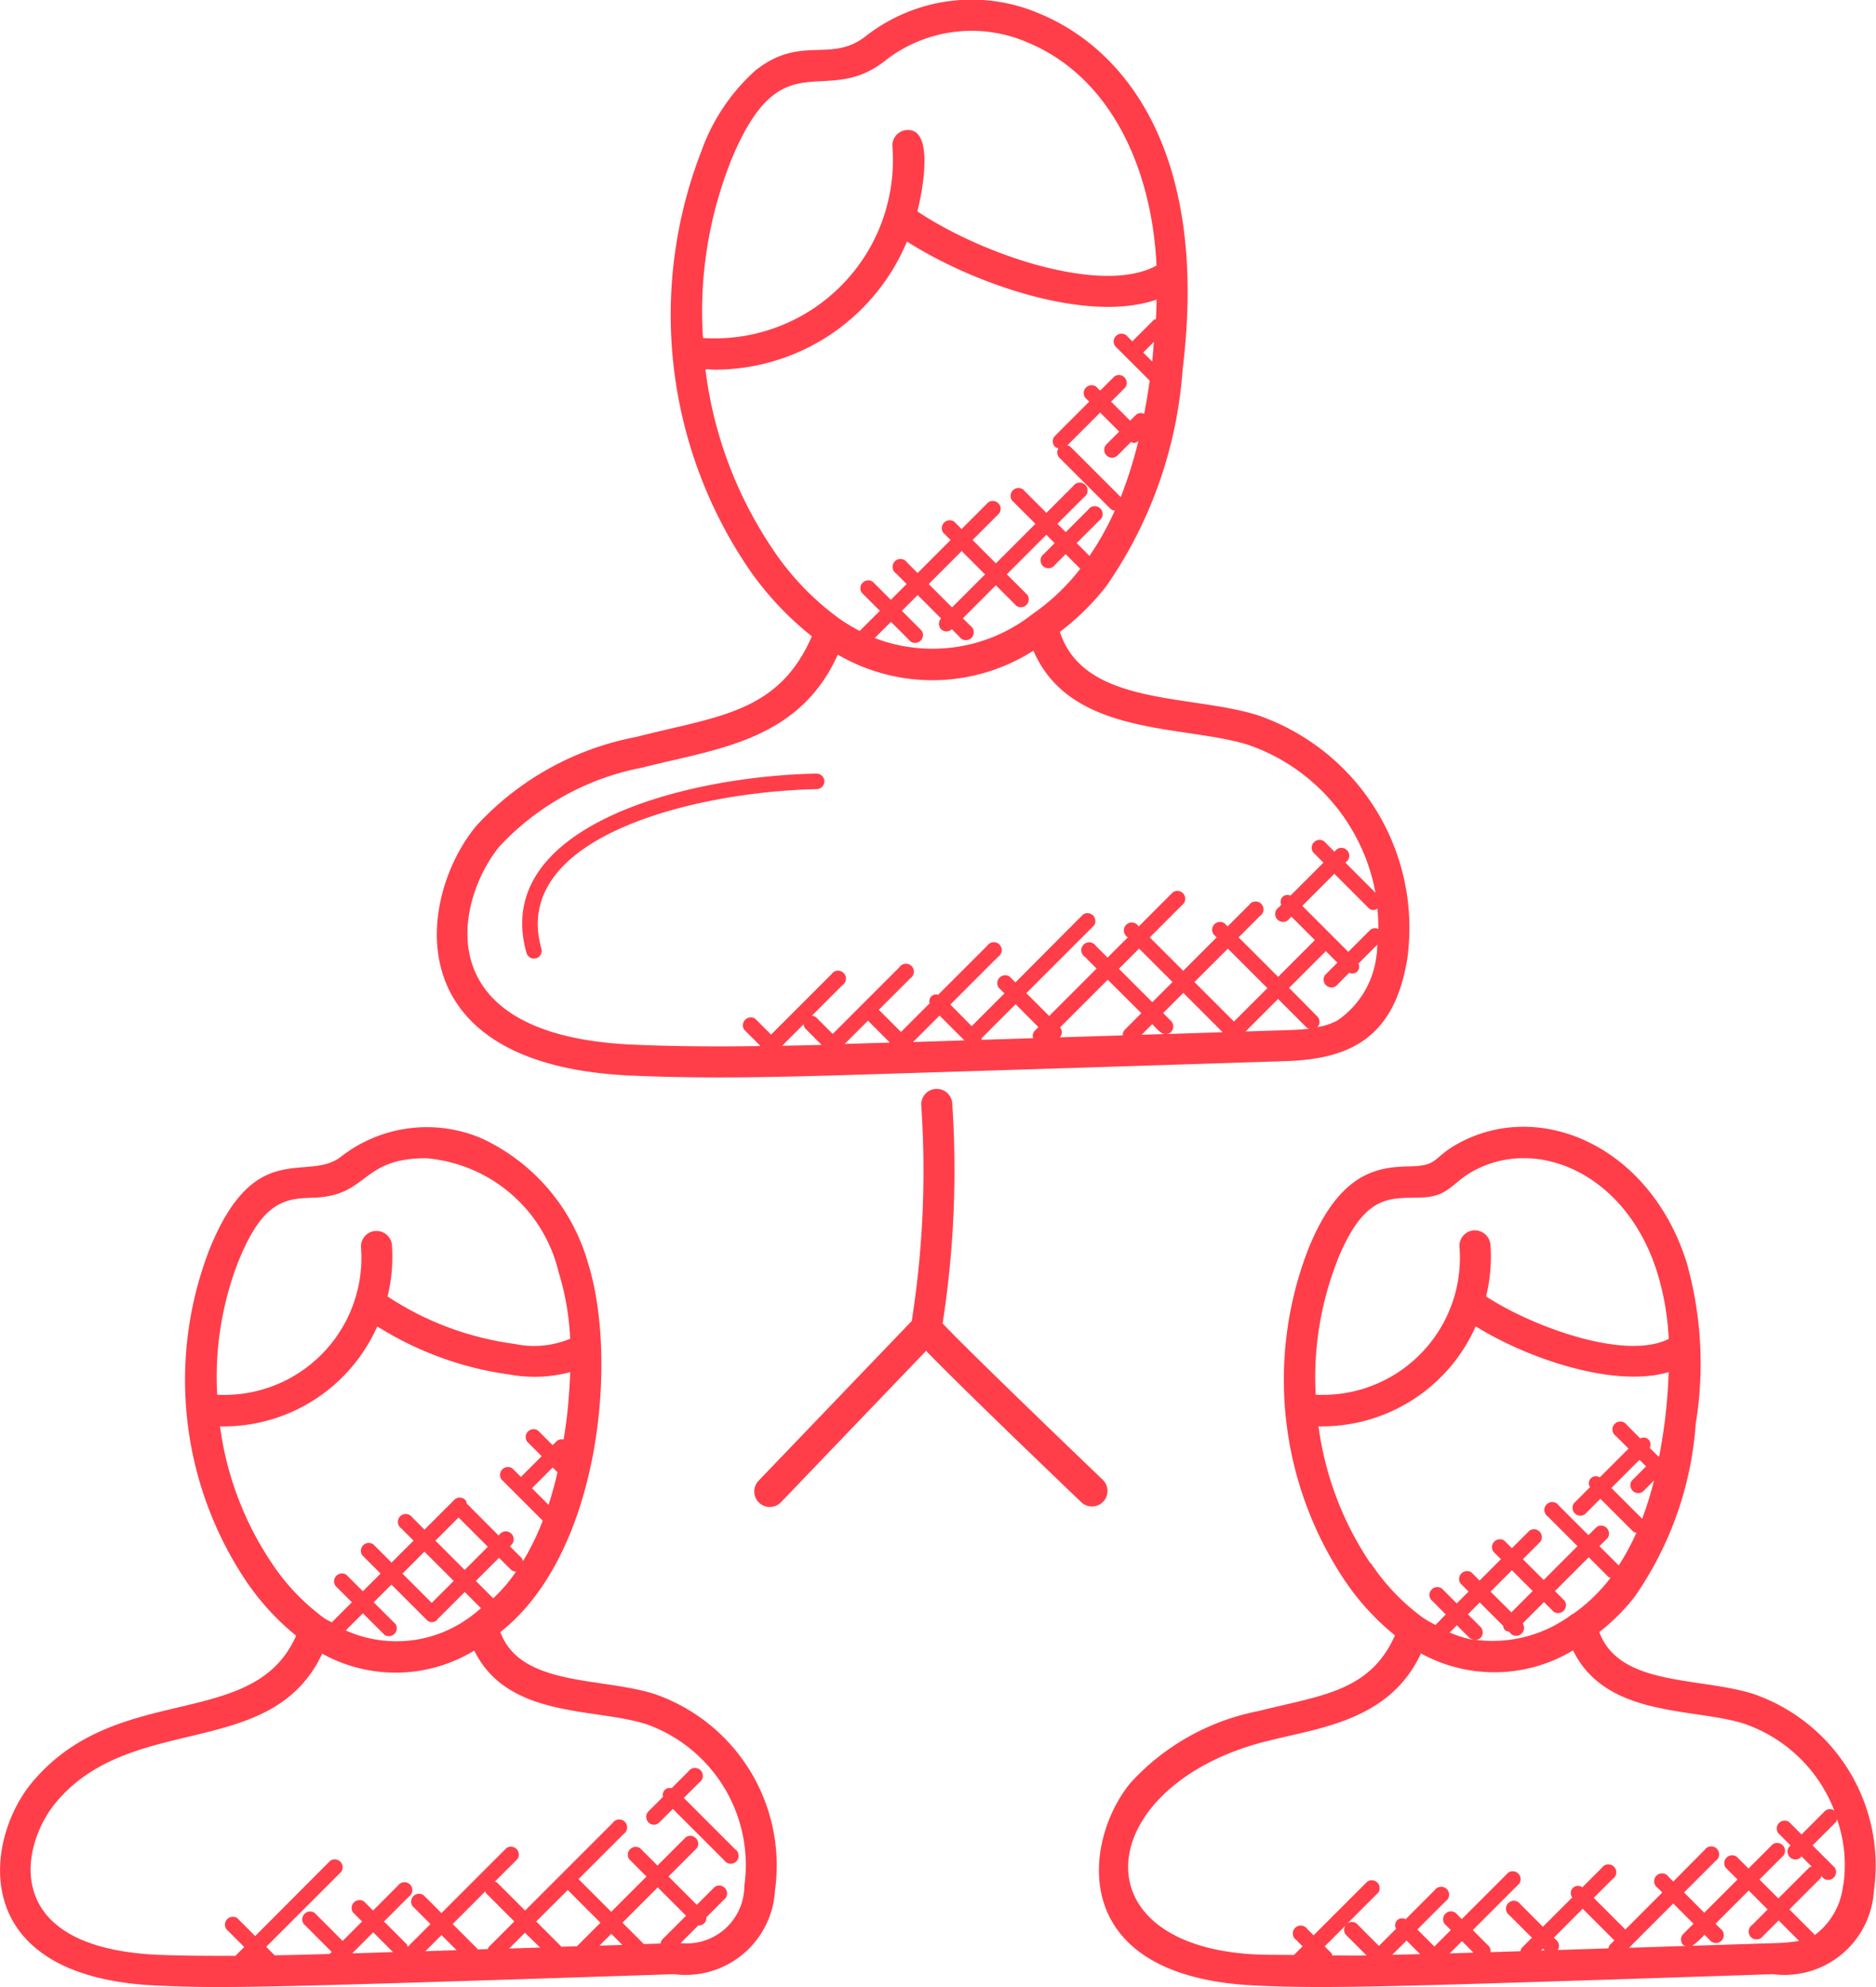 <svg xmlns="http://www.w3.org/2000/svg" width="47.475" height="50.286" viewBox="0 0 47.475 50.286">
  <g id="icon__people__01" transform="translate(-2.788 -0.999)">
    <path id="Path_8072" data-name="Path 8072" d="M17.84,21.921c-1.442,1.751-2.117,6.054,3.98,6.3,2.012.089,4,.028,6-.034q5.227-.163,10.466-.332c1.634-.043,2.795-.546,3.13-2.587a5.692,5.692,0,0,0-3.781-6.167c-1.7-.539-4.4-.224-5.01-2.112a6.286,6.286,0,0,0,1.178-1.161,10.961,10.961,0,0,0,1.928-5.478c.655-5.311-1.33-8.054-3.62-9.006a4.349,4.349,0,0,0-4.376.553c-.9.727-1.649-.039-2.816.886A4.991,4.991,0,0,0,23.55,4.831a11.443,11.443,0,0,0,1.159,10.5,7.9,7.9,0,0,0,1.639,1.771c-.844,1.951-2.39,2.019-4.448,2.548a7.357,7.357,0,0,0-4.06,2.267Zm8.3,5a.191.191,0,0,0,.046.112l.409.409c-.332.009-.666.016-1,.023ZM27.8,27.4l-.621.018.589-.589.554.555Zm1.78-.7.629.629-1.3.041Zm7.164.422-1.434.046a.191.191,0,0,0,.128-.053.2.2,0,0,0,0-.278l-.2-.2.511-.511Zm-.714-1.27.846-.845,1,1-.846.845Zm-.741,1.315-.595.019.269-.269C35.053,27.01,35.172,27.162,35.286,27.167Zm-.325-.805-.846-.846.511-.511.846.846Zm-.278.278-.415.415a.19.19,0,0,0-.054.147l-1.6.05s.006,0,.007,0A.192.192,0,0,0,32.63,27l1.206-1.207Zm-2.7.448a.186.186,0,0,0-.038.185l-1.3.041a.208.208,0,0,0-.006-.038l.862-.863.577.578Zm6.277-.015-.94.03.823-.823.723.723c.02.02.046.02.07.029-.226.028-.457.035-.676.041Zm2.378-1.929a2.3,2.3,0,0,1-1,1.685,1.7,1.7,0,0,1-.5.164.194.194,0,0,0,0-.269L38.425,26l.93-.93.292.292-.313.314a.2.2,0,0,0,.278.278l.336-.337a.172.172,0,0,0,.232-.232l.478-.479c-.008.078,0,.156-.015.234Zm.042-.633a.186.186,0,0,0-.211.028l-.549.549L38.76,23.924l.812-.812.86.86a.164.164,0,0,0,.227.021,4.222,4.222,0,0,1,.025.519ZM27.939,17.146l.41-.41.5.5a.2.2,0,0,0,.277-.278l-.5-.5.4-.4.592.592a.2.2,0,0,0,0,.273.193.193,0,0,0,.273,0l.19.19a.2.2,0,1,0,.278-.278l-.189-.189.835-.835.519.52a.2.2,0,0,0,.278-.278l-.52-.52,1-1,.211.211-.268.27a.2.2,0,1,0,.277.278l.269-.269.37.37a5.443,5.443,0,0,1-1.2,1.14,4.09,4.09,0,0,1-4.01.61Zm1.366-1.366.835-.835.591.591-.835.835Zm4.5-3.254a.2.2,0,0,0,.278,0l.344-.344c.023.009.042.028.065.028a.194.194,0,0,0,.119-.05,10.8,10.8,0,0,1-.446,1.419L32.886,12.3c-.02-.02-.048-.02-.072-.03l.83-.83.482.482-.323.323a.2.2,0,0,0,0,.277Zm.856-.579,0,0s0,0,0,0l0,0Zm.3-1.8-.227-.227.27-.27c-.016.167-.023.325-.043.5ZM24.277,5.126c1.3-3.221,2.376-1.337,3.953-2.613a3.552,3.552,0,0,1,3.579-.439c2.12.881,3.148,3.217,3.262,5.645-1.356.752-4.366-.246-6.053-1.37.162-.635.409-2.114-.27-2.059a.393.393,0,0,0-.361.422,4.511,4.511,0,0,1-4.794,4.841,10.309,10.309,0,0,1,.686-4.427Zm1.077,9.765a10.39,10.39,0,0,1-1.7-4.549c.071,0,.142.012.214.012a5.27,5.27,0,0,0,4.887-3.243c1.679,1.075,4.576,2.079,6.316,1.469,0,.162-.006.324-.016.493-.018.009-.04.008-.055.023l-.542.542-.159-.16a.2.2,0,0,0-.278.278l.877.876h0q-.062.436-.14.841a.185.185,0,0,0-.21.028l-.145.145-.482-.482.362-.362a.2.2,0,0,0-.277-.278l-.362.362-.105-.105a.2.2,0,0,0-.277.278l.105.105-.866.866a.2.2,0,0,0,0,.277.184.184,0,0,0,.09.038.188.188,0,0,0,.018.234l1.3,1.3a.182.182,0,0,0,.105.043,7.393,7.393,0,0,1-.64,1.146l-.324-.325.567-.567a.2.2,0,1,0-.277-.277l-.567.567-.211-.211.676-.676a.2.2,0,1,0-.278-.277l-.676.676-.594-.594a.2.2,0,0,0-.278.278l.594.594-1,1-.591-.591.677-.677a.2.2,0,0,0-.278-.277l-.677.677-.187-.187a.2.2,0,0,0-.278.278l.187.187-.835.835-.268-.269a.2.2,0,1,0-.278.278l.269.269-.4.4-.458-.458a.2.2,0,0,0-.278.278l.458.458-.51.51a4.693,4.693,0,0,1-.508-.306h0a6.929,6.929,0,0,1-1.7-1.773Zm-3.263,5.526c1.834-.47,3.927-.656,4.914-2.851a4.75,4.75,0,0,0,4.95-.1c.945,2.191,3.814,1.869,5.445,2.386a4.9,4.9,0,0,1,3.211,3.739l-.76-.76.062-.062a.2.2,0,0,0-.278-.278l-.062.062-.263-.264a.2.2,0,0,0-.278.278l.263.263-.835.835a.173.173,0,0,0-.232.232l-.068.068a.2.2,0,1,0,.278.278l.046-.046.594.594-.93.93-1-1,.542-.542a.2.2,0,1,0-.278-.277l-.542.542-.079-.079a.2.2,0,0,0-.278.278l.079.079-.846.846-.846-.846.863-.864a.2.2,0,0,0-.278-.278l-.864.864-.012-.012a.2.2,0,1,0-.278.278l.012.012-.511.511-.3-.3a.2.2,0,1,0-.278.278l.3.3-1.2,1.2-.578-.578,1.713-1.713a.2.2,0,0,0-.278-.277L31.5,25.861l-.146-.146a.2.2,0,0,0-.278.278l.146.146-.829.829-.54-.547,1.211-1.211a.2.2,0,1,0-.277-.278l-1.241,1.241a.174.174,0,0,0-.218.218l-.724.724-.561-.561.8-.8a.2.2,0,1,0-.278-.278l-1.689,1.689-.415-.415a.191.191,0,0,0-.112-.046l.774-.774a.2.2,0,1,0-.278-.277l-1.529,1.529-.4-.4a.2.2,0,0,0-.278.278l.4.4-.012.012c-1.058.015-2.12.012-3.174-.035-5.363-.219-4.487-3.708-3.408-5.018a6.635,6.635,0,0,1,3.646-2Z" transform="translate(-3.015)" fill="#ff3e4a"/>
    <path id="Path_8073" data-name="Path 8073" d="M42.19,59.028c1.865.083,3.381.03,13.047-.29a2.266,2.266,0,0,0,2.557-2.116,4.592,4.592,0,0,0-3.05-4.976c-1.37-.434-3.388-.184-3.9-1.566a5.039,5.039,0,0,0,.9-.9,8.747,8.747,0,0,0,1.542-4.377,9.417,9.417,0,0,0-.229-4.069c-.922-2.947-3.727-4.175-5.817-3-.617.346-.46.546-1.188.561-.786.016-1.77.109-2.57,2.088a9.146,9.146,0,0,0,.926,8.4,6.356,6.356,0,0,0,1.265,1.381c-.632,1.436-1.9,1.52-3.442,1.913A5.912,5.912,0,0,0,38.978,53.9c-1.2,1.461-1.66,4.928,3.212,5.127Zm1.9-.761c-.009-.022-.009-.046-.027-.064l-.168-.168.53-.53a.189.189,0,0,0,.014.244l.516.516c-.289.006-.576,0-.866,0Zm1.876-.38.344.344c-.234.007-.47.011-.706.017Zm1.093.325.31-.31.291.291-.6.019Zm3.366-1.129.8.8-.112.112a.185.185,0,0,0-.037.09l-1.283.041a.188.188,0,0,0-.019-.233l-.079-.079ZM52.969,58c.016.016.039.015.059.024l-1.432.046,1.12-1.121.512.513-.26.26A.2.2,0,0,0,52.969,58Zm-3.507.138-.092,0,.048-.048Zm5.752-.183-2.013.064a2.015,2.015,0,0,0,.306-.279l.123.123a.2.2,0,1,0,.278-.278l-.123-.123.841-.841.479.479-.394.394a.2.2,0,1,0,.278.278l.394-.394.518.518A4.215,4.215,0,0,1,55.214,57.953Zm1.8-1.46a1.809,1.809,0,0,1-.721,1.256c-.006-.007,0-.017-.01-.024l-.628-.628.784-.784c.016-.016.015-.038.024-.058l.06.06a.2.2,0,0,0,.278-.278l-.559-.559.589-.589c.02-.02.02-.048.03-.072A3.518,3.518,0,0,1,57.019,56.493Zm-6.852-6.87a3.343,3.343,0,0,1-2.444.652.193.193,0,0,0,.12-.049.2.2,0,0,0,0-.278l-.319-.319.3-.3.595.595a.139.139,0,0,0,.14.14l.073.073a.2.2,0,0,0,.278-.278l0,0,.54-.54.245.245a.2.2,0,0,0,.277-.278l-.245-.245.856-.856.5.5c.014.014.034.012.05.021v0a4.216,4.216,0,0,1-.955.918Zm-2.555.644a3.019,3.019,0,0,1-.549-.177l.183-.183.319.319a.191.191,0,0,0,.112.046c-.021,0-.043,0-.064-.006Zm.486-1.212.54-.541.526.526-.54.54Zm3.936-3.17-.363.364a.2.2,0,0,0,.278.278l.285-.285a8.528,8.528,0,0,1-.3.969l-.779-.779.712-.713Zm-7.819-5.2c.721-1.784,1.392-1.564,2.178-1.607.64-.031.744-.375,1.238-.651,1.627-.919,3.9.044,4.683,2.547a6.718,6.718,0,0,1,.292,1.685c-1.1.559-3.463-.314-4.621-1.075a4.226,4.226,0,0,0,.11-1.311.4.4,0,0,0-.422-.361.393.393,0,0,0-.361.422,3.471,3.471,0,0,1-3.639,3.737A8.08,8.08,0,0,1,44.214,40.685Zm.845,7.656a8.121,8.121,0,0,1-1.316-3.469c.024,0,.049,0,.072,0a4.253,4.253,0,0,0,3.906-2.531c1.3.812,3.5,1.567,4.883,1.158-.013.38-.041.776-.093,1.206-.04.325-.09.629-.146.922-.008,0-.013.008-.021.009l-.221-.221a.174.174,0,0,0-.237-.237l-.34-.341a.2.2,0,1,0-.278.278l.321.321-.728.728a.178.178,0,0,0-.247.247l-.408.408a.2.2,0,0,0,.278.278l.392-.392.824.824a.179.179,0,0,0,.087.036,5.954,5.954,0,0,1-.447.827l-.488-.488.207-.207a.2.2,0,0,0-.278-.278l-.207.207-.75-.75a.2.2,0,1,0-.277.278l.75.75-.856.856-.526-.526.445-.445a.2.2,0,0,0-.278-.278l-.445.445-.191-.191a.2.2,0,0,0-.278.278l.191.191-.54.541-.205-.205a.2.2,0,0,0-.278.278l.205.205-.3.3-.378-.378a.2.2,0,0,0-.278.278l.378.378L46.7,49.9a3.443,3.443,0,0,1-.312-.178,5.436,5.436,0,0,1-1.324-1.384Zm-2.631,4.5c1.321-.339,3.109-.508,3.908-2.222a3.857,3.857,0,0,0,3.848-.077c.84,1.708,3.037,1.446,4.322,1.853a3.749,3.749,0,0,1,2.29,2.2.19.19,0,0,0-.24.016l-.589.589-.315-.315a.2.2,0,0,0-.278.278l.315.315-.042.042a.2.2,0,0,0,.278.278l.042-.042.255.255c-.02.009-.042.008-.058.024l-.784.784-.479-.479.613-.612a.2.2,0,0,0-.278-.278l-.612.612-.3-.3a.2.2,0,0,0-.278.278l.3.3-.841.841-.512-.513.8-.8a.2.2,0,1,0-.278-.277l-.794.8-.119-.119a.2.2,0,1,0-.278.278l.119.119-.935.936-.8-.8.482-.482a.2.2,0,1,0-.278-.277l-.493.493a.181.181,0,0,0-.254.254l-.743.743-.57-.57a.2.2,0,1,0-.278.278l.57.57-.255.255a.184.184,0,0,0-.036.086l-.757.024a.187.187,0,0,0-.049-.159l-.4-.4,1.176-1.176a.2.2,0,0,0-.278-.278l-1.176,1.176-.16-.16a.2.2,0,0,0-.278.278l.16.16-.416.416-.431-.431.716-.716a.2.2,0,1,0-.278-.278l-.735.735a.176.176,0,0,0-.241.241l-.434.434-.554-.555a.189.189,0,0,0-.244-.014l.781-.78a.2.2,0,0,0-.278-.278l-1.359,1.359-.16-.16a.2.2,0,1,0-.278.278l.16.16-.22.22c-.3-.006-.6,0-.9-.011-4.687-.195-4.153-4.3.207-5.4Z" transform="translate(-7.584 -7.778)" fill="#ff3e4a"/>
    <path id="Path_8074" data-name="Path 8074" d="M3.585,53.905c-1.2,1.46-1.66,4.926,3.212,5.125,1.679.075,2.62.053,13.046-.29A2.266,2.266,0,0,0,22.4,56.625a4.592,4.592,0,0,0-3.05-4.976c-1.355-.429-3.387-.184-3.9-1.566,2.542-2,2.983-6.928,2.217-9.344a4.974,4.974,0,0,0-2.686-3.149,3.53,3.53,0,0,0-3.548.45c-.854.69-2.182-.515-3.342,2.353a9.146,9.146,0,0,0,.926,8.4,6.393,6.393,0,0,0,1.265,1.381c-1.076,2.447-4.546,1.122-6.7,3.735Zm8.2,4.306-.082,0,.53-.53.5.5Zm3.286-1.569c.009.017.007.039.022.053l.71.711-.647.647c-.014.014-.013.035-.022.052l-.262.009c-.005-.007,0-.017-.009-.023l-.62-.62Zm2.085-.032.828.828-.595.595-.391.013-.64-.64Zm2.394,1.25a.188.188,0,0,0-.044.105l-.425.013-.541-.541.893-.893.717.717ZM18.538,58l-.58.018.3-.3Zm-2.082.066-.783.025.4-.4Zm-2.113.067-.789.025.407-.407Zm4.77-5.731a3.782,3.782,0,0,1,2.512,4.1h0a1.46,1.46,0,0,1-1.613,1.452l.447-.447s.007,0,.012,0a.2.2,0,0,0,.139-.057.188.188,0,0,0,.053-.15l.49-.49a.2.2,0,0,0-.278-.278l-.453.453-.717-.717.718-.718a.2.2,0,0,0-.278-.277l-.718.718-.438-.438a.2.2,0,0,0-.278.278l.438.438-.893.893-.828-.828,1.144-1.144a.2.2,0,1,0-.278-.278l-2.218,2.218-.711-.711c-.015-.015-.035-.013-.053-.022l.572-.572a.2.2,0,0,0-.277-.278l-1.647,1.647-.454-.454a.2.2,0,0,0-.278.278l.454.454-.576.576c-.009-.023-.009-.049-.028-.068l-.572-.573.628-.628a.2.2,0,1,0-.277-.278l-.628.628L12,56.9a.2.2,0,0,0-.278.278l.229.229-.492.492-.71-.711a.2.2,0,0,0-.278.277l.71.711-.053.053q-.689.021-1.389.034l-.215-.215,1.9-1.9a.2.2,0,0,0-.278-.278l-1.9,1.905-.454-.454a.2.2,0,0,0-.277.278l.454.454-.223.223c-.64,0-1.282,0-1.917-.024-4.084-.167-3.514-2.779-2.639-3.841,1.917-2.327,5.467-1.05,6.752-3.782a3.831,3.831,0,0,0,3.848-.078c.844,1.717,3.035,1.446,4.322,1.854Zm-6.32-2.527-.547-.546.448-.448.889.889a.179.179,0,0,0,.3-.048c.005,0,.013,0,.018-.007l.648-.648.412.412c-.063.049-.12.106-.185.151a3.134,3.134,0,0,1-3.238.411l.434-.434.547.546a.2.2,0,0,0,.277-.277Zm1.6-2.692.741.741-.586.586-.741-.741Zm-.123,1.605-.556.556-.741-.741.556-.556Zm1,.44-.44-.44.586-.586.293.293a.2.2,0,0,0,.137.057,3.721,3.721,0,0,1-.577.676Zm1.626-3.189c-.066.291-.142.564-.226.823l-.42-.42.525-.525Zm-8.07-5.348c.605-1.5,1.169-1.582,1.858-1.6,1.449-.032,1.2-1,2.885-1a3.767,3.767,0,0,1,3.356,2.883,6.718,6.718,0,0,1,.292,1.685,2.381,2.381,0,0,1-1.41.13,7.647,7.647,0,0,1-3.211-1.2,4.25,4.25,0,0,0,.11-1.311.393.393,0,0,0-.783.061,3.47,3.47,0,0,1-3.639,3.737,8.081,8.081,0,0,1,.541-3.386Zm.846,7.656a8.124,8.124,0,0,1-1.316-3.47c.024,0,.048,0,.072,0a4.253,4.253,0,0,0,3.907-2.531,8.411,8.411,0,0,0,3.364,1.221,3.5,3.5,0,0,0,1.519-.063c-.024.688-.094,1.206-.094,1.206-.021.174-.047.339-.073.5-.136-.028-.178.044-.277.143l-.37-.37a.2.2,0,0,0-.278.278l.37.37-.525.525-.216-.216a.2.2,0,0,0-.278.278l1.045,1.045a6.183,6.183,0,0,1-.5,1.025.175.175,0,0,0-.033-.079l-.293-.293L15.7,47.9a.2.2,0,1,0-.278-.277l-.016.016L14.6,46.83a.186.186,0,0,0-.038-.093.2.2,0,0,0-.278,0l-.753.753-.309-.309a.2.2,0,1,0-.278.278l.309.309-.556.556-.463-.463a.2.2,0,0,0-.278.278l.463.463-.448.448-.416-.416a.2.2,0,0,0-.278.278l.416.416-.51.51c-.063-.039-.129-.065-.191-.108a5.47,5.47,0,0,1-1.321-1.385Z" transform="translate(0 -7.78)" fill="#ff3e4a"/>
    <path id="Path_8075" data-name="Path 8075" d="M27.2,45.974a.393.393,0,1,0,.567.544l3.665-3.824c.773.8,2.7,2.657,3.933,3.836a.393.393,0,0,0,.543-.568C34.525,44.638,32.333,42.519,31.85,42a25.192,25.192,0,0,0,.242-5.59.393.393,0,0,0-.783.057,24.422,24.422,0,0,1-.24,5.472Z" transform="translate(-5.208 -7.509)" fill="#ff3e4a"/>
    <path id="Path_8076" data-name="Path 8076" d="M19.957,30.592a.2.2,0,0,0,.135-.243c-.807-2.847,3.922-3.977,6.969-4.039a.2.2,0,0,0,.193-.2.2.2,0,0,0-.2-.193c-3.456.069-8.231,1.389-7.339,4.539a.2.2,0,0,0,.244.135Z" transform="translate(-3.603 -5.34)" fill="#ff3e4a"/>
    <path id="Path_8077" data-name="Path 8077" d="M23.791,59.388a.2.2,0,0,0,.139-.057l.343-.343,1.3,1.3a.2.2,0,1,0,.278-.278l-1.3-1.3.393-.393a.2.2,0,1,0-.278-.277l-.424.424a.174.174,0,0,0-.216.216l-.373.373a.2.2,0,0,0,.138.336Z" transform="translate(-4.458 -12.21)" fill="#ff3e4a"/>
  </g>
</svg>
